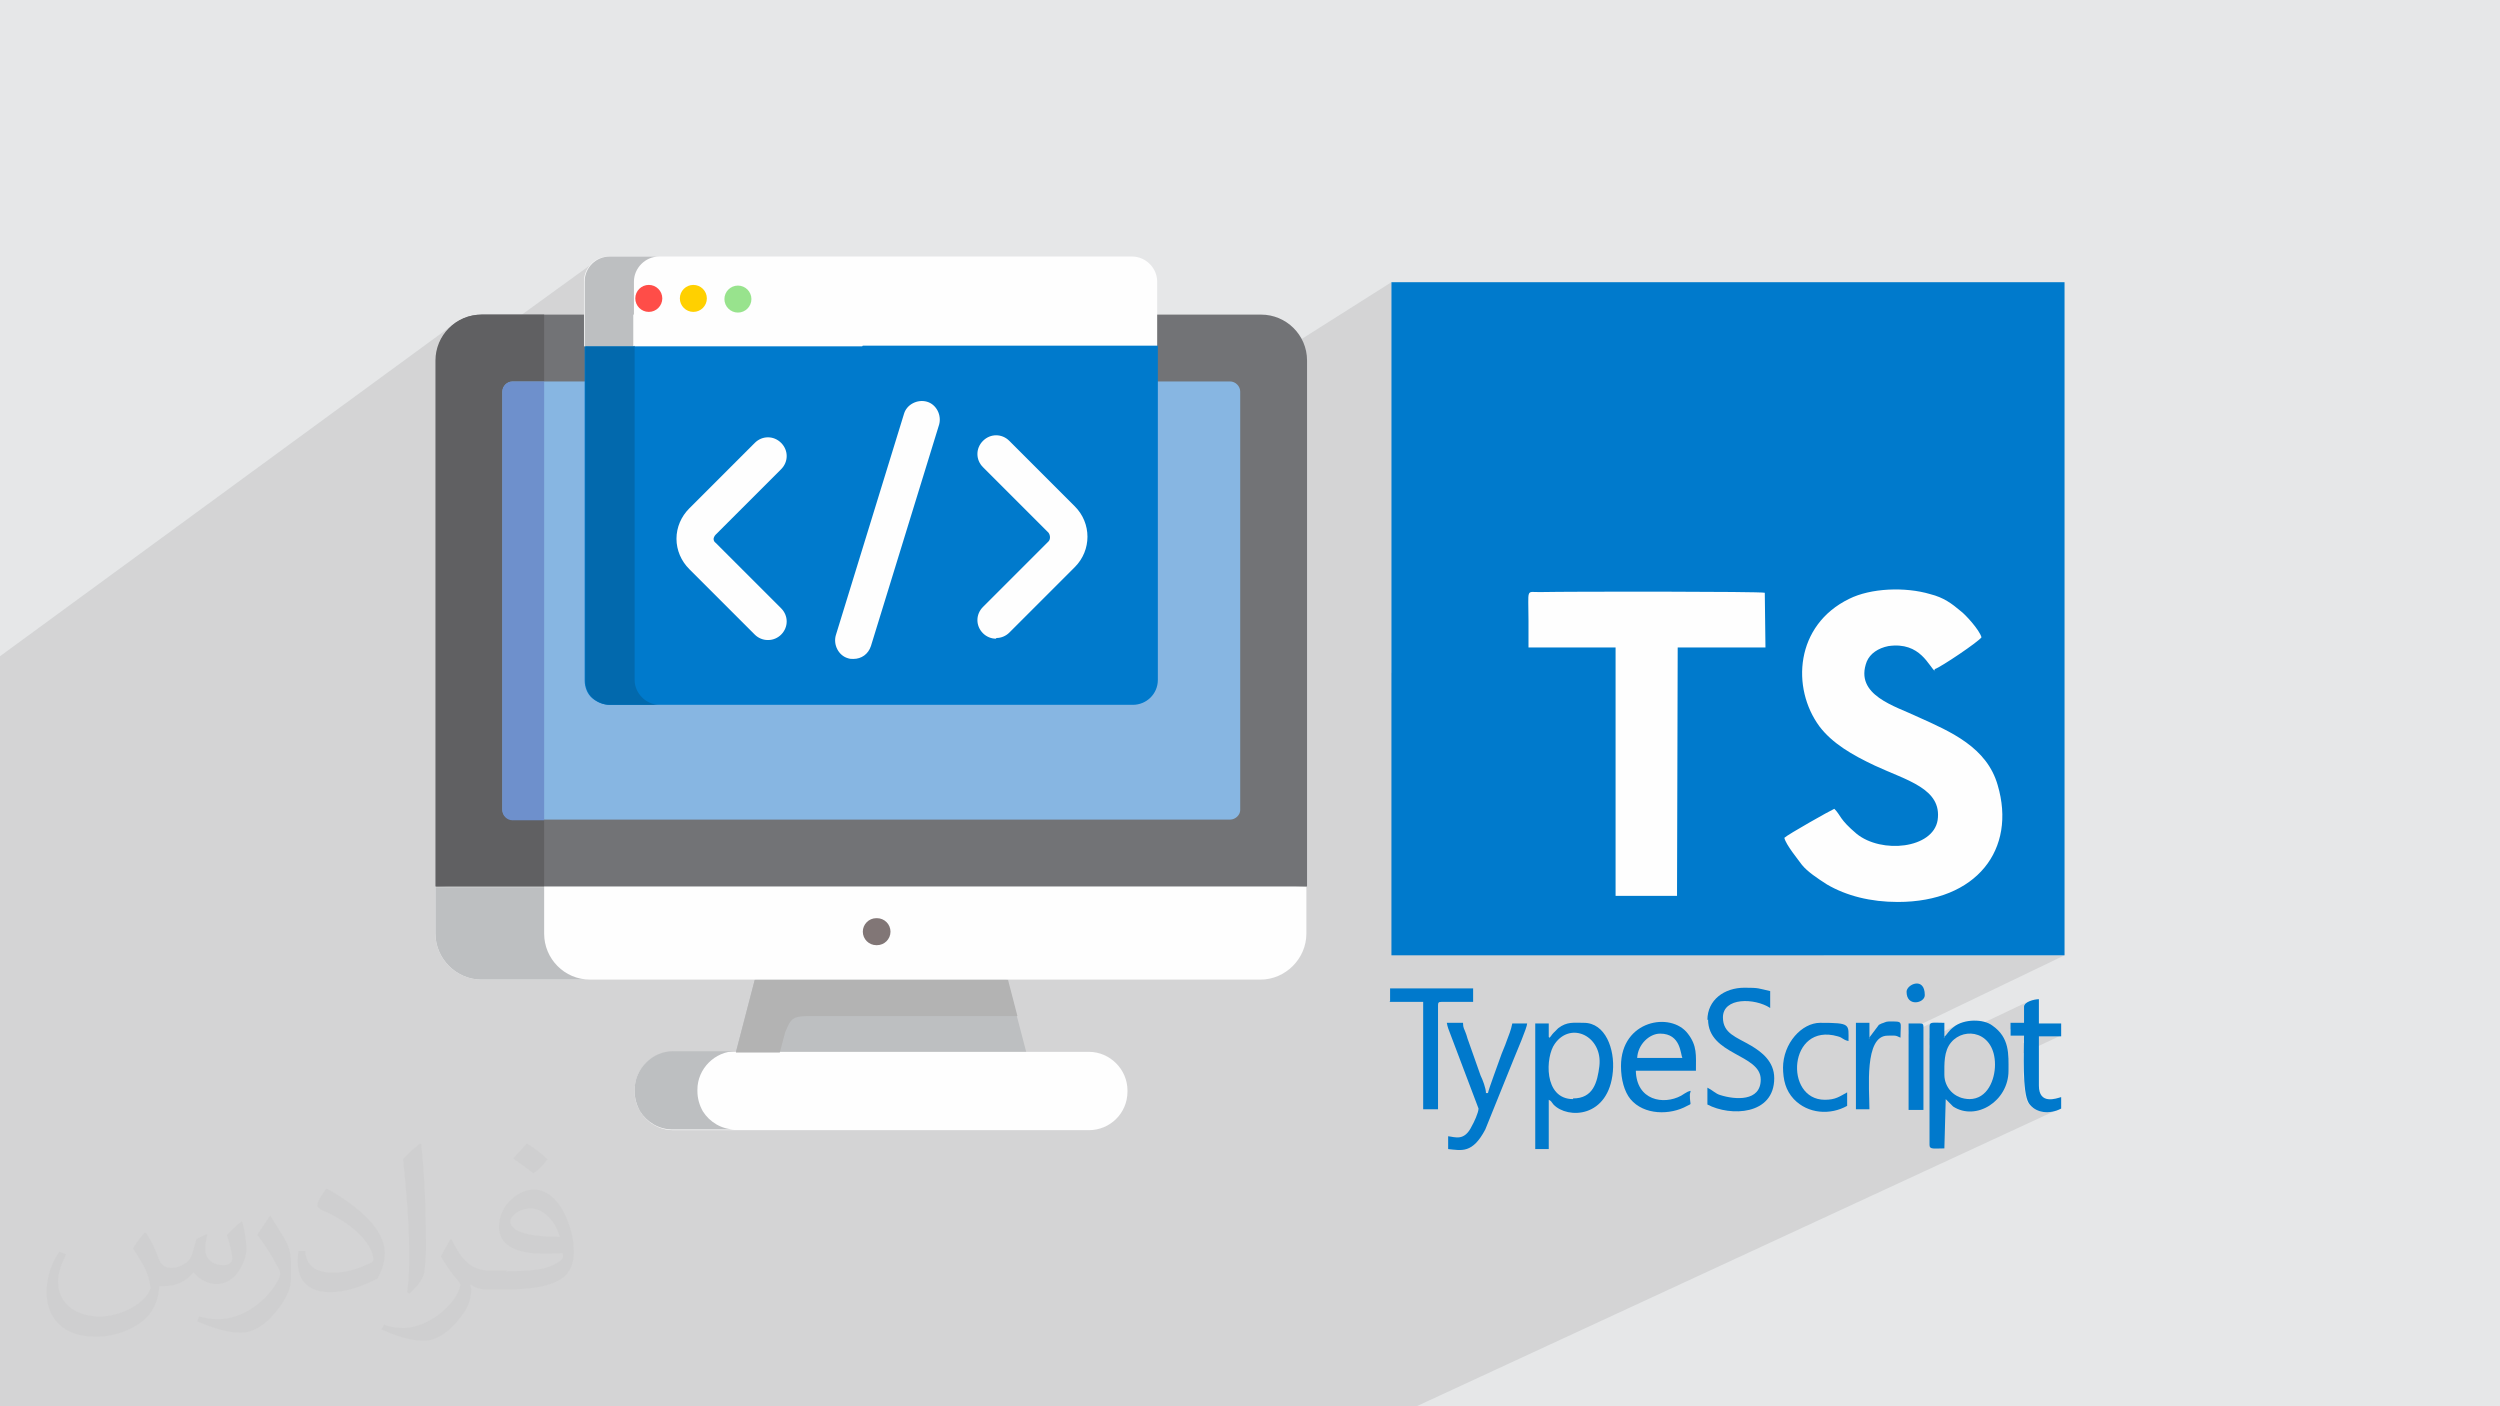 <?xml version="1.0" encoding="UTF-8"?>
<!DOCTYPE svg PUBLIC "-//W3C//DTD SVG 1.1//EN" "http://www.w3.org/Graphics/SVG/1.1/DTD/svg11.dtd">
<!-- Creator: CorelDRAW 2017 -->
<svg xmlns="http://www.w3.org/2000/svg" xml:space="preserve" width="3.703in" height="2.083in" version="1.1" style="shape-rendering:geometricPrecision; text-rendering:geometricPrecision; image-rendering:optimizeQuality; fill-rule:evenodd; clip-rule:evenodd"
viewBox="0 0 3703 2083"
 xmlns:xlink="http://www.w3.org/1999/xlink"
 enable-background="new 0 0 512 512">
 <defs>
  <style type="text/css">
   <![CDATA[
    .fil7 {fill:#FEFEFE}
    .fil6 {fill:#BDBFC1}
    .fil9 {fill:#727376}
    .fil11 {fill:#606062}
    .fil5 {fill:#0079CC}
    .fil3 {fill:#007ACC}
    .fil13 {fill:#0269AD}
    .fil12 {fill:#6E90CC}
    .fil14 {fill:#817676}
    .fil10 {fill:#87B6E2}
    .fil17 {fill:#98E38D}
    .fil8 {fill:#B3B3B3}
    .fil0 {fill:#E6E7E8}
    .fil4 {fill:#FEFEFE}
    .fil15 {fill:#FF4D48}
    .fil16 {fill:#FFD000}
    .fil2 {fill:#373435;fill-opacity:0.031}
    .fil1 {fill:#373435;fill-opacity:0.102}
   ]]>
  </style>
 </defs>
 <g id="Layer_x0020_1">
  <polygon class="fil0" points="0,0 3703,0 3703,2084 0,2084 "/>
  <polygon class="fil1" points="0,1623 0,1622 0,1617 0,1601 0,1544 0,1507 0,1505 0,1500 0,1496 0,1495 0,1467 0,1434 0,1425 0,1411 0,1381 0,1230 0,1222 0,1192 0,1192 0,1189 0,1188 0,1181 0,1176 0,1151 0,1151 0,1148 0,1147 0,1139 0,1138 0,1134 0,1130 0,1111 0,1109 0,1109 0,1108 0,1105 0,1105 0,1090 0,1081 0,1073 0,1049 0,1043 0,1034 0,1027 0,1004 0,987 0,972 675,478 681,475 687,472 693,469 700,468 707,467 714,466 773,466 882,387 889,383 896,381 903,381 975,381 941,405 939,410 939,417 939,434 949,426 953,425 956,423 960,423 961,423 965,423 968,425 972,426 975,429 977,432 979,435 980,439 980,443 980,447 979,450 977,454 1015,426 1019,425 1022,423 1026,423 1027,423 1031,423 1034,425 1038,426 1041,429 1043,432 1045,435 1046,439 1046,443 1046,447 1045,450 1043,454 1043,454 1082,427 1085,425 1089,424 1093,423 1093,423 1097,424 1101,425 1104,427 1107,429 1109,432 1111,435 1112,439 1113,443 1112,447 1111,451 1109,454 1107,457 1104,459 1027,513 1277,513 1714,513 1714,566 1822,566 1825,566 1827,566 2061,418 2061,997 2267,878 2268,878 2270,877 2272,877 2274,877 2277,878 2281,878 2286,877 2293,877 2300,877 2309,877 2319,877 2330,877 2341,877 2353,877 2366,877 2379,877 2393,877 2407,877 2421,877 2435,877 2449,877 2464,877 2478,877 2492,877 2506,877 2519,877 2532,877 2544,877 2556,877 2566,877 2576,877 2585,877 2593,877 2600,878 2606,878 2610,878 2613,878 2615,878 2615,954 2732,890 2740,887 2746,884 2752,881 2759,879 2767,877 2774,876 2782,875 2790,874 2798,873 2806,873 2814,873 2822,873 2830,874 2838,875 2845,876 2853,878 2860,880 2863,881 2867,882 2870,884 2873,885 2876,886 2879,888 2882,889 2884,891 2887,892 2890,894 2892,896 2895,898 2897,900 2900,901 2902,903 2904,905 2908,908 2912,912 2916,917 2921,923 2926,929 2930,935 2934,940 2936,945 2934,946 2931,948 2928,951 2924,954 2919,958 2913,961 2908,965 2902,969 2896,973 2891,977 2885,980 2880,983 2875,986 2871,988 2868,990 2866,991 2868,994 2789,1035 2791,1037 2798,1041 2806,1045 2813,1048 2821,1051 2828,1055 2835,1058 2842,1060 2851,1065 2860,1069 2869,1073 2878,1078 2887,1083 2896,1088 2904,1093 2912,1099 2920,1105 2928,1111 2934,1118 2941,1126 2946,1134 2951,1142 2956,1152 2959,1162 2962,1171 2963,1179 2965,1188 2966,1196 2966,1205 2966,1213 2965,1221 2964,1229 2963,1236 2961,1244 2958,1251 2955,1258 2952,1265 2948,1271 2944,1278 2939,1284 2934,1290 2929,1295 2923,1300 2917,1305 2910,1310 2903,1314 2896,1318 2701,1415 3058,1415 2827,1526 2827,1532 2861,1515 2859,1516 2858,1518 2858,1520 2858,1538 2901,1517 2898,1519 2895,1521 2892,1523 2890,1525 2888,1527 2886,1529 2885,1531 2884,1533 2882,1535 2880,1537 2858,1548 2858,1553 3003,1484 3000,1486 2998,1488 2998,1490 2998,1515 2977,1525 2977,1534 2998,1534 2998,1539 2997,1544 2997,1545 3020,1534 3052,1534 2997,1560 2997,1564 2997,1572 2997,1579 2997,1587 2997,1594 2998,1601 2998,1608 2999,1615 3000,1621 3001,1626 3002,1630 3004,1634 3006,1636 3008,1639 3011,1641 3013,1642 3016,1644 3019,1645 3022,1646 3025,1647 3029,1647 3032,1647 3035,1647 3039,1646 3042,1646 3046,1645 3049,1643 2096,2084 2056,2084 2036,2084 2026,2084 1994,2084 1952,2084 1946,2084 1916,2084 1913,2084 1893,2084 1887,2084 1881,2084 1858,2084 1841,2084 1839,2084 1822,2084 1820,2084 1803,2084 1800,2084 1785,2084 1762,2084 1761,2084 1756,2084 1754,2084 1750,2084 1740,2084 1723,2084 1721,2084 1709,2084 1688,2084 1684,2084 1682,2084 1682,2084 1672,2084 1659,2084 1655,2084 1652,2084 1644,2084 1643,2084 1643,2084 1620,2084 1619,2084 1619,2084 1619,2084 1619,2084 1611,2084 1610,2084 1607,2084 1606,2084 1604,2084 1593,2084 1584,2084 1584,2084 1584,2084 1582,2084 1564,2084 1564,2084 1562,2084 1553,2084 1547,2084 1546,2084 1524,2084 1515,2084 1499,2084 1496,2084 1490,2084 1462,2084 1447,2084 1430,2084 1421,2084 1419,2084 1404,2084 1398,2084 1388,2084 1380,2084 1379,2084 1379,2084 1378,2084 1368,2084 1364,2084 1361,2084 1360,2084 1353,2084 1349,2084 1347,2084 1343,2084 1329,2084 1312,2084 1310,2084 1309,2084 1281,2084 1259,2084 1239,2084 1231,2084 1215,2084 1207,2084 1204,2084 1202,2084 1201,2084 1195,2084 1166,2084 1160,2084 1155,2084 1130,2084 1098,2084 1074,2084 1043,2084 1027,2084 1026,2084 1011,2084 1010,2084 986,2084 984,2084 961,2084 918,2084 917,2084 897,2084 884,2084 852,2084 839,2084 816,2084 811,2084 811,2084 804,2084 801,2084 711,2084 709,2084 698,2084 694,2084 562,2084 561,2084 556,2084 534,2084 497,2084 462,2084 458,2084 365,2084 359,2084 290,2084 278,2084 274,2084 234,2084 194,2084 186,2084 175,2084 175,2084 175,2084 162,2084 132,2084 129,2084 123,2084 112,2084 106,2084 79,2084 79,2084 59,2084 59,2084 54,2084 36,2084 36,2084 0,2084 0,2045 0,2028 0,1977 0,1888 0,1888 0,1860 0,1859 0,1829 0,1815 0,1787 0,1787 0,1774 0,1768 0,1754 0,1741 0,1725 0,1723 0,1722 0,1698 0,1681 0,1680 0,1676 0,1671 0,1647 "/>
  <path class="fil2" d="M217 1827c7,11 12,21 16,32 3,7 5,19 21,19 5,0 11,-1 17,-5 7,-3 12,-9 14,-17l6 -21 15 -7 1 1c-2,8 -3,16 -3,21 0,18 15,24 27,24 7,0 13,-3 13,-10 0,-8 -4,-22 -8,-35 7,-7 14,-14 22,-20l1 1c4,15 6,30 6,40 0,10 -4,20 -8,27 -7,14 -20,25 -36,25 -12,0 -25,-6 -34,-17l-1 0c-9,11 -22,20 -43,20l-7 0c-1,14 -4,24 -9,33 -13,25 -50,42 -85,42 -49,0 -73,-28 -73,-66 0,-23 8,-45 19,-60l10 4c-7,14 -12,27 -12,40 0,35 29,52 62,52 30,0 68,-19 75,-42 -3,-25 -12,-36 -26,-59 4,-7 10,-15 17,-23l1 0 0 0 2 1 0 0 0 0 0 0zm564 -133c10,6 20,14 30,23 -6,8 -12,15 -21,21 -10,-8 -20,-15 -30,-22 7,-8 14,-15 20,-22l0 0 1 0 0 0 0 0 0 0zm5 96c-17,0 -30,11 -30,19 0,17 33,23 73,23 -5,-20 -22,-42 -43,-42zm-37 93c22,0 41,-1 55,-4 16,-4 30,-12 30,-18 0,-1 0,-3 -1,-5 -9,1 -19,1 -29,1 -29,0 -52,-7 -61,-23 -2,-5 -4,-10 -4,-16 0,-16 7,-32 19,-42 10,-9 21,-14 33,-14 20,0 37,16 48,42 6,14 11,30 11,51 0,14 -4,25 -12,34 -16,15 -45,21 -90,21l-20 0 0 0 -5 0c-11,0 -19,-2 -25,-7l-1 0c0,3 1,5 1,7 0,10 -3,23 -10,33 -20,30 -42,43 -60,43 -19,0 -42,-7 -63,-17l4 -7c7,3 16,5 29,5 34,0 78,-33 84,-64 -1,-3 -3,-6 -7,-10 -10,-12 -16,-22 -22,-32 5,-10 10,-18 14,-25l2 0c14,29 28,46 57,46l5 0 0 0 21 0 0 0 -3 1 0 0 0 0 0 0zm-146 31c2,-14 3,-29 3,-43l0 -21c0,-39 -5,-96 -9,-133 7,-8 17,-17 25,-23l2 1c5,47 7,101 7,151 0,13 -1,26 -2,35 -1,12 -8,21 -22,35l-3 -1 0 0 -1 -1 0 0 0 0 0 0zm-151 -62c1,18 10,33 41,33 20,0 36,-5 55,-14 3,-1 5,-3 5,-5 0,-12 -9,-27 -24,-41 -14,-13 -34,-25 -51,-32 -6,-3 -8,-5 -8,-8 0,-5 7,-16 13,-24l2 0c20,11 43,27 60,44 15,16 25,33 25,51 0,13 -4,26 -11,38 -22,11 -46,20 -70,20 -29,0 -48,-14 -48,-45 0,-3 0,-9 1,-16l10 0 0 0 0 -1 0 0 0 0 0 0zm-52 -52l18 29c7,11 13,22 13,41l0 24c0,19 -12,39 -32,60 -15,14 -29,20 -42,20 -19,0 -40,-6 -65,-17l3 -7c8,2 17,4 28,4 36,0 72,-26 89,-58 2,-4 3,-7 3,-9 0,-4 -2,-8 -4,-11 -9,-17 -19,-33 -30,-47 6,-9 12,-18 18,-27l1 0 0 0 0 -2 0 0 0 0 0 0z"/>
  <g id="_1609598211712">
   <g id="_2546614546192">
    <rect class="fil3" x="2061" y="418" width="997" height="997"/>
    <g>
     <path class="fil4" d="M2866 991c9,-3 64,-40 69,-47 -3,-11 -24,-34 -31,-39 -13,-11 -25,-20 -45,-25 -37,-11 -88,-9 -120,7 -80,39 -86,132 -44,189 19,25 48,42 82,58 47,22 100,34 93,81 -7,42 -83,50 -120,20 -26,-22 -23,-27 -33,-37 -5,2 -69,38 -74,43 2,10 21,33 26,40 8,10 23,20 37,29 29,17 65,26 105,26 117,0 176,-78 148,-173 -16,-56 -69,-79 -118,-101 -33,-16 -95,-32 -76,-82 5,-12 17,-20 32,-23 48,-7 60,31 70,38l-2 -2z"/>
     <path class="fil4" d="M2264 920l0 39 129 0 0 368 91 0 1 -368 130 0 -1 -81c-7,-2 -283,-2 -334,-1 -20,0 -16,-6 -16,42l0 0z"/>
    </g>
    <g>
     <path class="fil5" d="M2918 1628c-24,0 -38,-18 -38,-36 0,-16 -1,-35 10,-48 20,-24 65,-16 65,33 0,22 -11,51 -38,51zm-38 -91l0 -22c-16,0 -22,-2 -22,5l0 176c0,7 7,5 22,5l2 -73 11 11c34,22 82,-8 82,-53 0,-24 2,-49 -24,-67 -13,-10 -42,-10 -57,2 -9,7 -8,9 -15,16z"/>
     <path class="fil5" d="M2330 1628c-44,0 -41,-63 -27,-82 24,-34 71,-11 66,33 -3,24 -9,48 -39,48zm-36 -92l0 -20 -20 0 0 186 20 0 0 -73c4,2 3,2 7,7 21,22 82,20 88,-49 3,-33 -11,-72 -43,-72 -15,0 -25,-2 -38,8l-7 7c-3,3 -4,6 -7,8l1 -1z"/>
     <path class="fil5" d="M2459 1531c31,0 30,31 33,36l-67 0c1,-20 18,-36 34,-36zm-58 48c0,20 5,38 14,49 20,24 59,24 84,10 8,-4 4,0 4,-16 0,-5 4,-8 -3,-5 -2,1 -7,4 -10,6 -26,14 -66,7 -67,-37l89 0c0,-23 2,-37 -12,-55 -25,-33 -99,-20 -99,48z"/>
     <path class="fil5" d="M2530 1510c0,53 78,51 78,89 0,33 -38,30 -60,23 -7,-2 -11,-7 -19,-11l0 25c34,18 99,16 99,-39 0,-25 -19,-39 -34,-48 -22,-13 -42,-18 -42,-42 0,-30 47,-29 70,-14l0 -25c-18,-4 -16,-5 -38,-5 -30,0 -55,18 -55,48l1 -1z"/>
     <path class="fil5" d="M2190 1642c0,6 -7,21 -10,26 -11,23 -25,16 -35,15l0 19c20,2 36,7 55,-29l42 -104c4,-10 20,-47 20,-53l-22 0c-2,10 -5,17 -8,25 -3,9 -7,17 -10,26 -3,9 -17,46 -18,52l-3 0c0,-7 -5,-20 -8,-26l-18 -51c-2,-5 -2,-7 -4,-12 -2,-6 -4,-7 -4,-15l-24 0c1,6 3,11 5,16l42 111 1 0z"/>
     <path class="fil5" d="M2058 1484l50 0 0 159 22 0 0 -154c0,-4 1,-5 5,-5l47 0 0 -20 -123 0 0 20 0 -1z"/>
     <path class="fil5" d="M2998 1490l0 25 -20 0 0 19 20 0c0,23 -3,84 7,100 10,15 31,17 48,8l0 -17c-7,2 -33,12 -33,-17l0 -73 33 0 0 -19 -33 0 0 -36c-7,0 -22,4 -22,11z"/>
     <path class="fil5" d="M2641 1580c0,20 4,35 16,48 21,22 54,24 79,10l0 -20c-11,6 -17,11 -33,11 -61,0 -54,-115 19,-94 8,2 7,5 16,7 0,-25 4,-27 -42,-27 -27,0 -55,30 -55,67l0 -1z"/>
     <path class="fil5" d="M2769 1539l0 -24 -20 0 0 128 20 0c0,-30 -8,-109 27,-109 11,0 11,-1 19,3 0,-25 5,-24 -17,-24 -5,0 -7,2 -11,3 -2,1 -2,1 -4,2l-15 20 1 0z"/>
     <path class="fil5" d="M2827 1644l22 0 0 -123c0,-4 -1,-5 -5,-5l-17 0 0 128z"/>
     <path class="fil5" d="M2824 1469c0,23 27,17 27,5 0,-28 -27,-16 -27,-5z"/>
    </g>
   </g>
   <g>
    <path class="fil6" d="M1492 1451l-194 -62 -180 62 -28 107 208 83 222 -83 -28 -107zm0 0z"/>
    <path class="fil7" d="M1520 1558l-523 0c-31,0 -57,25 -57,57l0 2c0,31 26,57 57,57l616 0c31,0 57,-25 57,-57l0 -2c0,-31 -26,-57 -57,-57l-93 0zm0 0z"/>
    <path class="fil8" d="M1222 1505l285 0 -14 -54 -375 0 -14 54 -14 54 65 0 8 -30c11,-26 11,-24 59,-24l0 0zm0 0z"/>
    <path class="fil7" d="M1936 1314l-637 -58 -654 58 0 69c0,37 31,68 68,68l1154 0c37,0 68,-31 68,-68l0 -69zm0 0z"/>
    <path class="fil9" d="M1868 466l-1154 0c-38,0 -68,31 -68,68l0 779 1290 0 0 -779c0,-38 -31,-68 -68,-68zm0 0z"/>
    <path class="fil6" d="M806 1383l0 -69 -161 0 0 69c0,37 31,68 68,68l161 0c-38,0 -68,-31 -68,-68zm0 0z"/>
    <path class="fil10" d="M1822 1214c8,0 15,-7 15,-14l0 -620c0,-8 -7,-15 -15,-15l-1063 0c-8,0 -15,7 -15,15l0 620c0,8 7,14 15,14l1063 0zm0 0z"/>
    <path class="fil11" d="M744 1200l0 -620c0,-8 7,-15 15,-15l47 0 0 -99 -93 0c-38,0 -68,31 -68,68l0 779 161 0 0 -99 -47 0c-8,0 -15,-7 -15,-15l0 0zm0 0z"/>
    <path class="fil12" d="M806 1214l0 -649 -47 0c-8,0 -15,7 -15,15l0 620c0,8 7,15 15,15l47 0zm0 0z"/>
    <path class="fil7" d="M866 513l411 52 437 -52 0 -96c0,-20 -17,-37 -37,-37l-775 0c-20,0 -37,16 -37,37l0 96zm0 0z"/>
    <path class="fil3" d="M1277 513l-411 0 0 495c0,10 4,20 11,26 7,6 16,10 26,10l775 0c20,0 37,-16 37,-37l0 -495 -437 0zm0 0z"/>
    <path class="fil6" d="M939 466l0 -49c0,-20 17,-37 37,-37l-73 0c-20,0 -37,16 -37,37l0 96 72 0 0 -47zm0 0z"/>
    <path class="fil13" d="M939 513l-72 0 0 495c0,10 4,20 11,26 7,6 16,10 26,10l73 0c-20,0 -37,-17 -37,-37l0 -495zm0 0z"/>
    <path class="fil6" d="M1041 1646c-5,-9 -8,-19 -8,-30l0 -2c0,-31 26,-57 57,-57l-93 0c-31,0 -57,26 -57,57l0 2c0,11 3,21 8,30 10,16 28,27 48,27l93 0c-20,0 -38,-11 -48,-27zm0 0z"/>
    <path class="fil14" d="M1299 1400l-1 0c-11,0 -20,-9 -20,-20 0,-11 9,-20 20,-20l1 0c11,0 20,9 20,20 0,11 -9,20 -20,20zm0 0z"/>
    <path class="fil15" d="M961 462l0 0c-11,0 -20,-9 -20,-20 0,-11 9,-20 20,-20l0 0c11,0 20,9 20,20 0,11 -9,20 -20,20zm0 0z"/>
    <path class="fil16" d="M1027 462l0 0c-11,0 -20,-9 -20,-20 0,-11 9,-20 20,-20l0 0c11,0 20,9 20,20 0,11 -9,20 -20,20zm0 0z"/>
    <path class="fil17" d="M1093 463l0 0c-11,0 -20,-9 -20,-20 0,-11 9,-20 20,-20l0 0c11,0 20,9 20,20 0,11 -9,20 -20,20l0 0zm0 0z"/>
    <path class="fil7" d="M1264 976c-3,0 -5,0 -8,-1 -14,-4 -22,-20 -18,-34l101 -328c4,-14 20,-22 34,-18 14,4 22,20 18,34l-101 328c-4,12 -14,19 -26,19l0 0zm0 0z"/>
    <path class="fil7" d="M1475 946c-7,0 -14,-3 -19,-8 -11,-11 -11,-28 0,-39l97 -97c3,-3 3,-9 0,-13l-97 -97c-11,-11 -11,-28 0,-39 11,-11 28,-11 39,0l97 97c25,25 25,65 0,90l-97 97c-5,5 -12,8 -19,8l0 0zm0 0z"/>
    <path class="fil7" d="M1137 948c-7,0 -14,-3 -19,-8l-97 -97c-12,-12 -19,-28 -19,-45 0,-17 7,-33 19,-45l97 -97c11,-11 28,-11 39,0 11,11 11,28 0,39l-97 97c-2,2 -3,5 -3,6 0,1 0,4 3,6l97 97c11,11 11,28 0,39 -5,5 -12,8 -19,8l0 0zm0 0z"/>
   </g>
  </g>
 </g>
</svg>
